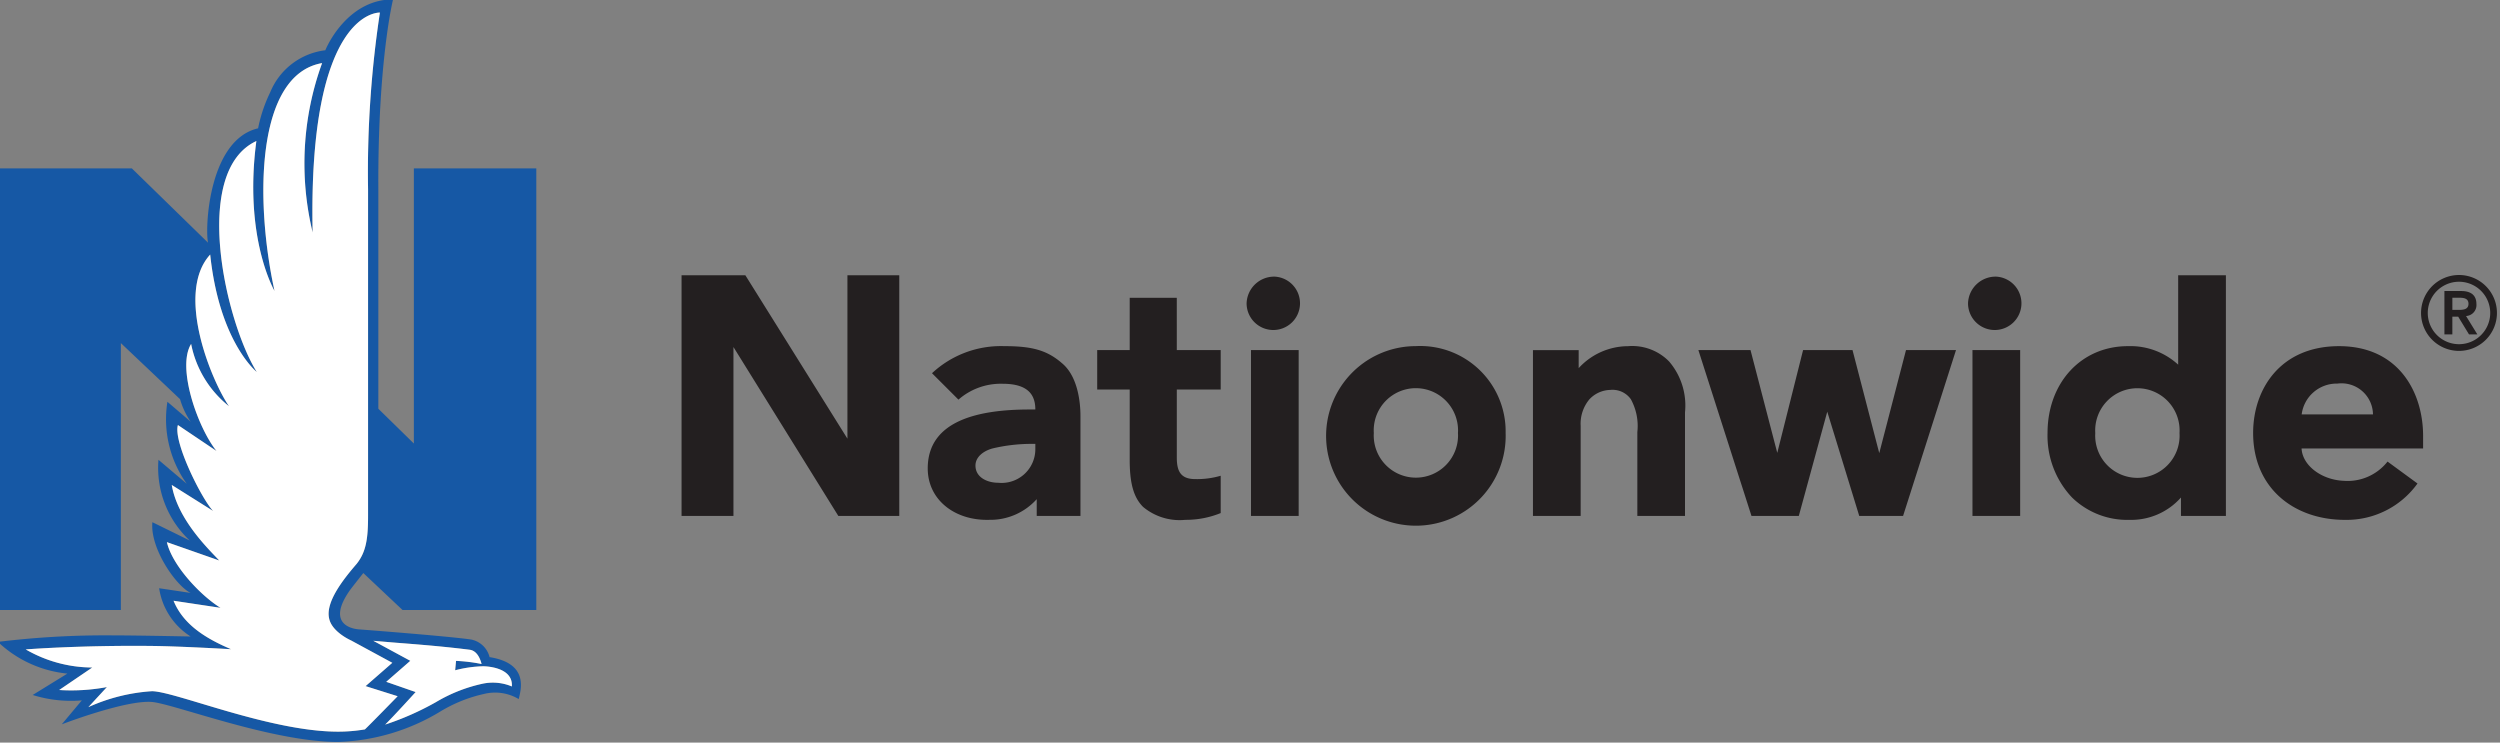 <svg xmlns="http://www.w3.org/2000/svg" aria-labelledby="NandEagle_Horiztonal_Lg[1]-title_1aJ" data-name="Layer 1" viewBox="0 0 202 60"><rect x="0" y="0" width="202" height="60" fill="#808080" stroke="none"/><path d="M32.524 49.287h10.81V13.605H33.44v22.232l-2.87-2.811V15.303C30.518 4.889 31.76-.05 31.76-.05c-3.348 0-5.086 3.174-5.474 4.111a5.527 5.527 0 00-4.453 3.397 11.921 11.921 0 00-.979 2.911c-3.963.914-4.306 7.973-4.046 9.24l-6.155-6.004H-.128v35.682h9.893V27.722l4.783 4.531a6.296 6.296 0 00.857 1.82l-1.878-1.609a8.957 8.957 0 001.56 6.622l-2.283-1.935a8.035 8.035 0 002.528 6.524l-3.018-1.481c-.207 2.08 1.88 5.127 3.09 5.715l-2.546-.38a5.606 5.606 0 002.547 3.9s-4.349-.091-6.35-.091a71.448 71.448 0 00-9.222.526 9.498 9.498 0 005.611 2.563l-2.803 1.728a10.345 10.345 0 003.97.435l-1.62 1.936s5.098-1.96 7.249-1.81c1.713.118 9.706 3.234 15.074 3.234a16.915 16.915 0 008.306-2.485 11.636 11.636 0 013.47-1.39 3.73 3.73 0 012.822.41c.198-.818.8-2.885-2.355-3.39a1.915 1.915 0 00-1.486-1.42c-1.696-.257-8.828-.806-9.036-.819-.612-.037-2.67-.434-.778-3.144.143-.205 1.1-1.41 1.1-1.41zm-.254 2.666c2.341.18 4.005.336 5.676.546.632.08.882.81.965 1.153a13.1 13.1 0 00-2.064-.252l-.07.758a9.746 9.746 0 012.266-.323s2.43-.01 2.315 1.63a3.973 3.973 0 00-2.403-.213 12.554 12.554 0 00-3.724 1.476 22.88 22.88 0 01-4.113 1.82c.682-.663 2.465-2.63 2.465-2.63l-2.376-.827 1.945-1.697-2.99-1.618c.748.063 1.453.127 2.108.177m-3.455-6.391c-1.1 1.276-2.529 3.092-2.22 4.417v.001c.23 1.097 1.777 1.771 1.777 1.771l3.327 1.804-2.159 1.884 2.59.816s-2.374 2.435-2.647 2.68a12.959 12.959 0 01-2.17.182c-5.496 0-13.139-3.244-15.029-3.268a14.713 14.713 0 00-5.143 1.287l1.495-1.619a15.65 15.65 0 01-3.855.236l2.675-1.818a10.796 10.796 0 01-5.377-1.462s4.326-.342 10.193-.28c2.374.026 6.399.264 6.399.264-1.99-.845-3.85-1.959-4.648-3.916l3.794.571c-1.593-.975-3.905-3.417-4.332-5.307l4.23 1.484c-.75-.815-3.366-3.265-3.837-6.104l3.348 2.106c-.877-.884-3.255-5.577-2.851-6.948l3.12 2.098c-1.493-1.848-3.24-6.742-2.052-8.65a8.518 8.518 0 003.061 5.034c-1.387-2.01-4.377-9.125-1.521-12.257.75 7.096 3.767 9.491 3.767 9.491-2.497-3.979-5.341-16.193-.036-18.663-1.039 7.847 1.468 12.113 1.468 12.113-1.583-7.23-1.53-17.475 3.843-18.411a23.74 23.74 0 00-.764 13.68C24.876.712 30.696 1.016 30.696 1.016a86.186 86.186 0 00-.957 14.273v26.403c0 1.824-.156 2.91-.924 3.87" fill="#1658a5"/><path d="M103.004 22.352a2.158 2.158 0 11-2.279 2.154 2.229 2.229 0 012.28-2.154m58.292 0a2.158 2.158 0 11-2.28 2.154 2.228 2.228 0 012.28-2.154M83.655 35.865h-.341a13.624 13.624 0 00-3.12.37c-.75.206-1.376.697-1.376 1.382 0 .966.968 1.39 1.84 1.39a2.725 2.725 0 002.997-2.731zm3.646-2.246v8.07h-3.534v-1.357a5.03 5.03 0 01-3.83 1.67c-2.783.083-4.976-1.614-4.976-4.153 0-3.904 4.162-4.762 8.236-4.762h.458c0-1.08-.48-2.078-2.63-2.078a5.184 5.184 0 00-3.582 1.282l-2.137-2.135a8.164 8.164 0 015.824-2.188c2.26 0 3.501.32 4.765 1.455 1.195 1.07 1.406 3.08 1.406 4.195m7.784-5.331V24.06H91.28v4.226h-2.626v3.186h2.626v5.69c0 1.904.322 3.036 1.081 3.795a4.606 4.606 0 003.417 1.046 7.463 7.463 0 002.854-.547V38.44a6.724 6.724 0 01-2.058.27c-1.184 0-1.488-.647-1.488-1.736v-5.502h3.546v-3.186zm96.652 5.197a2.544 2.544 0 00-2.874-2.49 2.852 2.852 0 00-2.888 2.49zm4.05 1.742v1.01h-9.82c.065 1.37 1.611 2.547 3.433 2.615a4.102 4.102 0 003.513-1.556l2.42 1.772a7.05 7.05 0 01-5.864 2.938c-4.082 0-7.416-2.537-7.416-7.018 0-3.582 2.23-7.018 6.94-7.018 4.847 0 6.794 3.761 6.794 7.257M68.472 22.24v13.204L60.224 22.24H55.07v19.449h4.193V28.04l8.475 13.649h4.923V22.24h-4.189zm85.533 6.047l-2.161 8.325-2.161-8.325h-3.994l-2.086 8.305-2.162-8.305h-4.212l4.291 13.402h3.823l2.3-8.425 2.585 8.425h3.54l4.277-13.402h-4.04zm-52.925.001h3.852v13.401h-3.852zm58.295 0h3.854v13.401h-3.854zm-24.521.909a4.175 4.175 0 00-3.31-1.226 5.432 5.432 0 00-3.987 1.774V28.29h-3.694v13.4h3.854v-7.283a3.071 3.071 0 01.707-2.141 2.376 2.376 0 011.68-.76 1.812 1.812 0 011.668.75 4.49 4.49 0 01.525 2.657v6.777h3.851v-8.37a5.469 5.469 0 00-1.294-4.124m41.251 5.794a3.41 3.41 0 10-6.807 0 3.41 3.41 0 106.807 0m3.748-12.75v19.45h-3.631v-1.491a5.377 5.377 0 01-4.16 1.806 6.393 6.393 0 01-4.645-1.81 7.265 7.265 0 01-1.976-5.205c0-4.07 2.727-7.021 6.493-7.021a5.706 5.706 0 014.062 1.496V22.24zm-65.45 9.124a3.408 3.408 0 00-3.406 3.41q0 .106.007.212a3.406 3.406 0 106.8 0 3.412 3.412 0 00-3.198-3.615q-.101-.007-.203-.007m7.252 3.622a7.255 7.255 0 11-7.487-7.016q.117-.004.235-.004a6.9 6.9 0 017.244 6.539q.012.24.008.48m74.509-9.698a2.523 2.523 0 110 .002v-.002m-.543 0a3.066 3.066 0 103.065-3.067 3.07 3.07 0 00-3.065 3.067m2.53-1.228h.47c.396-.009.833.016.833.487s-.437.494-.833.494h-.47zm-.642 2.96h.641v-1.434h.471l.875 1.434h.674l-.914-1.485a.886.886 0 00.842-.929l-.003-.035c0-.676-.395-1.055-1.234-1.055h-1.352z" fill="#231f20"/><path d="M32.27 51.953c2.341.18 4.005.336 5.676.546.632.08.882.81.965 1.153a13.1 13.1 0 00-2.064-.252l-.07.758a9.746 9.746 0 012.266-.323s2.43-.01 2.315 1.63a3.973 3.973 0 00-2.403-.213 12.554 12.554 0 00-3.724 1.476 22.88 22.88 0 01-4.113 1.82c.682-.663 2.465-2.63 2.465-2.63l-2.376-.827 1.945-1.697-2.99-1.618c.748.063 1.453.127 2.108.177m-3.455-6.391c-1.1 1.276-2.529 3.092-2.22 4.417v.001c.23 1.097 1.777 1.771 1.777 1.771l3.327 1.804-2.159 1.884 2.59.816s-2.374 2.435-2.647 2.68a12.959 12.959 0 01-2.17.182c-5.496 0-13.139-3.244-15.029-3.268a14.713 14.713 0 00-5.143 1.287l1.495-1.619a15.65 15.65 0 01-3.855.236l2.675-1.818a10.796 10.796 0 01-5.377-1.462s4.326-.342 10.193-.28c2.374.026 6.399.264 6.399.264-1.99-.845-3.85-1.959-4.648-3.916l3.794.571c-1.593-.975-3.905-3.417-4.332-5.307l4.23 1.484c-.75-.815-3.366-3.265-3.837-6.104l3.348 2.106c-.877-.884-3.255-5.577-2.851-6.948l3.12 2.098c-1.493-1.848-3.24-6.742-2.052-8.65a8.518 8.518 0 003.061 5.034c-1.387-2.01-4.377-9.125-1.521-12.257.75 7.096 3.767 9.491 3.767 9.491-2.497-3.979-5.341-16.193-.036-18.663-1.039 7.847 1.468 12.113 1.468 12.113-1.583-7.23-1.53-17.475 3.843-18.411a23.74 23.74 0 00-.764 13.68C24.876.712 30.696 1.016 30.696 1.016a86.186 86.186 0 00-.957 14.273v26.403c0 1.824-.156 2.91-.924 3.87" fill="#fff"/></svg>